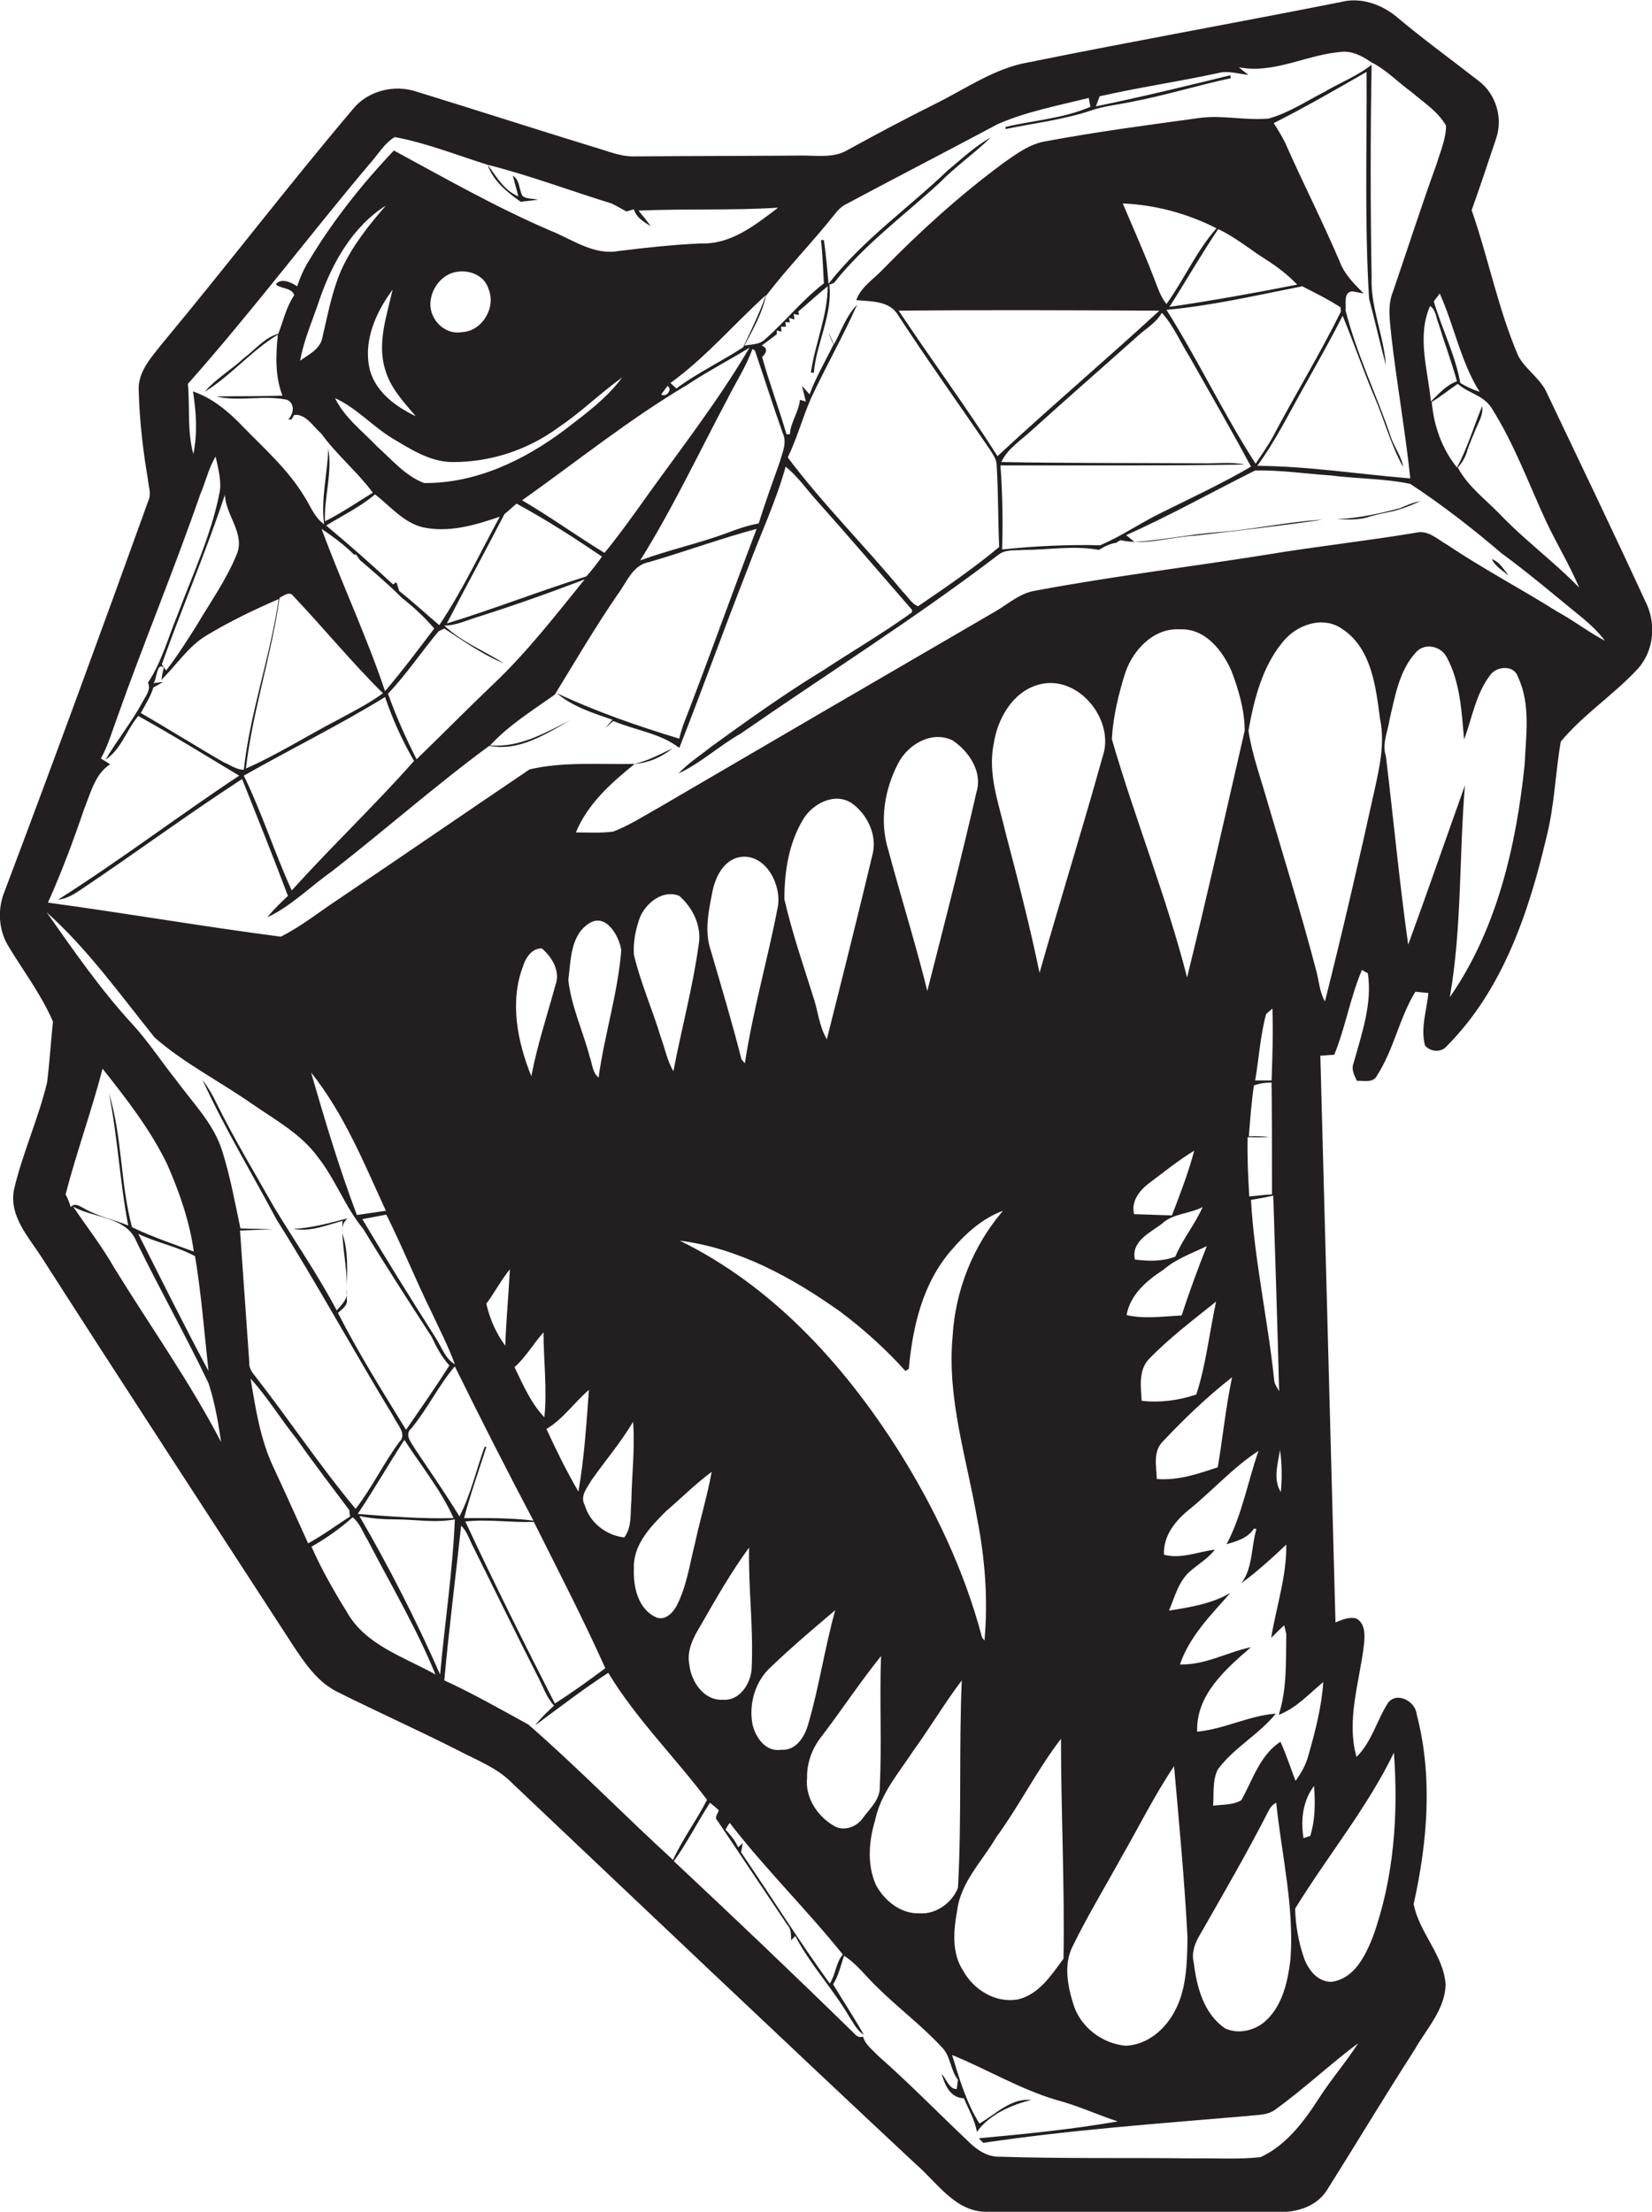 <?xml version="1.0" encoding="utf-8"?>
<!-- Generator: Adobe Illustrator 19.2.0, SVG Export Plug-In . SVG Version: 6.00 Build 0)  -->
<svg version="1.1" id="Layer_1" xmlns="http://www.w3.org/2000/svg" xmlns:xlink="http://www.w3.org/1999/xlink" x="0px" y="0px"
	 viewBox="0 0 393 526.1" enable-background="new 0 0 393 526.1" xml:space="preserve">
<g>
	<path fill="#231F20" d="M391.4,143c-7.6-16.5-15.5-32.9-23.3-49.3c-1.5-3.6-5.1-5.7-6.9-9c-4.8-11.2-7.1-23.2-11.1-34.7
		c2-5.6,3.9-11.3,5.8-17c1.7-4.9,0-10.7-4.2-13.8c-6.4-5-12.9-9.7-19.1-14.9c-3.7-3.2-8.8-5.1-13.7-3.8
		c-24.7,4.9-49.4,9.3-74.1,14.3c-8.2,1.4-15,6.3-22.3,9.9c-7,3.5-14,7.2-20.9,11c-3.2,1.9-7.1,1.3-10.6,1.3
		c-13.4,0.1-26.7,0.1-40,0.2c-3.5,0.1-6.7-1.4-10-2.3c-14-4.3-27.9-8.8-41.9-13.1C93.8,20,87.5,21.6,84,25.9
		c-15.5,18.3-30,37.3-45.4,55.8C36,85,32.7,88.5,33,93c0.2,7.1,1,14.1,2.2,21.1c0.1,1.5,0.8,3.2,0.2,4.7
		C24.2,149.9,12.8,181,1.1,212c-1.7,4.1-1.5,9,0.8,12.9c3.6,6,7.9,11.6,10.7,18.1c-0.5,4.8-0.8,9.7-1.4,14.5
		c-2.1,8.7-5.9,16.9-7.9,25.6c-1.1,6.2,3.4,11,6.5,15.8c19.8,30.9,39.8,61.5,59.8,92.3c2.9,4.4,6,9,10.8,11.3
		c9.4,4.7,19,9,28.3,13.7c4.5,2.4,9.5,4.2,13.1,7.9c32,30.3,63.9,60.6,96.1,90.7c5.1,4.4,9.4,11.4,16.9,11.3c22.7,0.1,45.4,0,68.1,0
		c4.8,0.4,10.1-0.9,12.8-5.2c7-11.1,13.7-22.3,20.8-33.3c2.8-5,7.3-9.6,7.4-15.6c-0.5-7-6.3-12.3-7.6-19.1
		c3.3-14.8,4.6-30.4,0.7-45.2c-0.3-3.1-4.9-5.5-6.9-2.5c-2.6,4.1-3.8,9.2-7.4,12.7c-2.5-8.9,0.8-18,1.8-26.9c0.2-2.1,0.3-4.8-1.8-6
		c-1.8-0.5-3.4,0.3-5,0.9c-1.2-44.9-2.4-89.9-3.6-134.8c0.8,0,2.5-0.2,3.3-0.2c2.7-6.6,3.8-13.6,6.6-20.2c0.3,0.2,1,0.6,1.4,0.8
		c1.1,7.3-1.5,14.5-3.4,21.4c-0.6,1.5,0.2,2.9,0.8,4.2c1.6-0.1,3.9,0.6,4.8-1.3c4-6.2,5.3-13.7,9.1-19.9c0.8,0.1,2.3,0.2,3.1,0.3
		c-0.4,4.2-1.9,8.4-0.8,12.5c1.4,1.6,4,1.7,5.3,0c13.2-13.3,19.4-31.7,23.6-49.6c1.9-7.4,2.1-15.2,3.4-22.7
		c5.4-6.5,12.7-11.2,18.4-17.4C393.6,154.6,394,148,391.4,143z M354.8,97c5.4,8.5,8.8,17.9,13,27c2.5,5.3,5.6,10.4,7.9,15.8
		c-6-6.2-13-11.3-19-17.6c-3.4-3.5-7.5-6.5-9.9-11c1.1-1.2,1.9-2.6,2.3-4.2c0.6-1.7,1.3-3.3,2-5c0.7-1.7,1.8-3.4,1.5-5.4
		c-2,4.8-3.5,10-6,14.6c-3.6-4.5-5.5-9.9-6-15.6c2.2-1.3,4.1-2.9,6.2-4.3C349.2,93.5,352.9,94,354.8,97z M340.4,95.5
		c-0.7-7.5-3.4-15.4-0.2-22.7c1.4,0.9,1.4,2.7,2,4.1c1.4,4.6,3.1,9.1,4.4,13.8C344,91.6,342.3,93.7,340.4,95.5z M352,93.2
		c-1.6-0.5-3.1-1.2-4.6-2.1c-1.2-6.7-4.4-12.9-6.3-19.4c0.3-0.5,1.1-1.4,1.4-1.9C346,77.6,347.5,86.1,352,93.2z M198.7,50.8
		c0.7-0.9,1.6-1.8,2.7-2.3c12-6.4,24-12.6,36-19c6.9-3,14.4-4.4,21.6-6.2c0.1,0.5,0.3,1.6,0.4,2.1c-6.4,2.8-13.5,3.2-20.2,4.8l0,0.5
		c6.8-1.4,13.7-2.2,20.3-4.4c3.2-1.1,6.5-1.4,9.8-2.1c7.9-1.5,15.6-3.9,23.5-5.6l-0.1-0.7c-10.6,2.6-21.3,5.2-32,7.4
		c0.3-0.8,0.6-1.6,0.9-2.4c9.3-2.1,18.8-3.5,28.1-5.5c2.4-0.7,4.9,0.2,7.3,0.4c-0.8-0.6-1.6-1.2-2.3-1.8c8.6,1.7,16.6-3.3,25.1-3.7
		c2.4,0,4.5,1.2,6.4,2.5c3.6,1.8,6.4,4.8,9.6,7.1c2.9,2.5,6.3,4.6,8.2,8c0,3.1-1.3,6-2.2,9c-3.7,10.2-7,20.5-10.5,30.7
		c-1.3,3.3-0.6,7-0.3,10.4c1.3,11.3,3.3,22.5,4.5,33.8c-12.1-1-24.2-2.9-36.4-3c4.4-6,7.7-12.8,11.4-19.3c3-5.4,6.1-10.8,8.9-16.4
		c2.6,6.3,4.8,12.7,7.4,18.9c2.5,5.7,4,11.7,7,17.1c-0.4-2.6-2.1-4.7-2.9-7.1c-3.4-10.1-8.2-19.8-10.8-30.2c0.2-1.5-0.6-4.3,1.6-4.5
		c0.7,0.1,2,0.4,2.7,0.5c-2.3-2.3-4.6-4.6-5.7-7.6c-4.1-9.6-8.8-18.8-13-28.3c-0.8-1.6-1.7-3.1-2.7-4.6c7.5-3.8,14.8-8,22.1-12.2
		c0.1,18-0.5,36,0.6,54c1.4,5.2,2.6,10.6,4,15.8c-0.5-7.1-3.7-13.8-3.4-21c-0.3-16.8-0.3-33.7,0-50.5c-3.4,2.7-7.6,4.3-11.3,6.5
		c-4.3,2.2-8.5,5-13.2,6.3c-5.3,0.5-10.6-0.8-16-0.2c-12.4,1.7-24.7,3.3-37,5.6c-3.8,0.6-7,3-10,5.1c-10.3,7.6-19.8,16.2-28.7,25.3
		c-2.2,2.4-5.3,4.2-6.4,7.4c3.4,0.3,7.9,0.1,9.9,3.5c7,10.7,14.4,21.1,21.6,31.6c0.8,1.3,1.9,2.6,1.9,4.2c0.4,6.5,0.3,12.9,0.6,19.4
		c-6.1,5.1-12.7,9.6-19.3,14.1c-1.6-0.6-2.4-2.3-3.6-3.4c-8.9-10.8-19-20.8-27.4-32c2.2-4.5,3.5-9.4,5.5-14
		c3.5-7.5,7.6-14.7,11-22.3c-2.6,2.6-3.8,6.3-5.5,9.4c-0.5-1-0.9-2-1.3-2.9c0.3,1,0.7,2,1.2,2.9c-1.9,3.9-4.2,7.8-5.7,11.9
		c-0.5-0.5-1.3-1.5-1.8-2c0.2,0.9,0.7,2.8,0.9,3.7l-1.4-0.4c-0.3,2.9-2.2,5.3-2.4,8.2l-0.8,0c-1.8-6.2-4.1-12.2-5.8-18.4
		c1-0.9,1.5-2.1-0.1-2.7c1.2-0.9,2.4-1.8,3.6-2.7l0-0.9l1.1,0.3l-0.1-1.2l1.2,0l-0.2-1.1l1.1,0.1l-0.2-1.1l1.3,0.4l-0.2-1.3l1.3,0.2
		l-0.2-0.8c2.4-2,4.6-4.1,7-6c0,7-3,13.6-4,20.5l0.7,0.1c0.6-7.1,4.5-13.8,3.7-21l1.1-0.4c7.2-9.1,16.6-16,25.1-23.8
		c3.8-3.9,8.3-7,12.2-10.8c-3.8,2.1-6.9,5.1-10.2,7.8c-9.4,9-20.3,16.6-28.4,27c-0.3-3.5-0.6-6.9-1.1-10.4c-0.2,0-0.5,0-0.7,0
		c0.4,3.4,0.5,6.9,0.7,10.3c-5.2,4-9.2,9.1-14.1,13.4c-1.3,1.2-3.2,1.1-4.8,1.4c2-3.8,4.2-7.6,5.1-11.8
		C187.4,63.6,193.4,57.5,198.7,50.8z M238,110.7c19.4,0,38.7,0.1,58.1-0.2c-3.3-0.7-6.8-0.2-10.2-0.3c-15.9-0.1-31.8,0-47.7-0.3
		c1.5-3.2,4.6-5.1,7.2-7.5c8.4-7.6,17-15.1,25.4-22.6c1.9-1.7,4.3-3.1,5.6-5.4c2.8,3.1,4.4,7,6.6,10.5c4.9,8.7,9.9,17.3,14.6,26.1
		c-7,4.1-14.4,7.5-21.6,11.1c-4.9,2.4-9.3,5.5-14.3,7.6c-7.8-0.2-15.6,0.2-23.3,1C238.6,124.1,238.5,117.4,238,110.7z M277.5,72.3
		c-1.5-1.8-2.1-4-3-6.2c-2.3-6-4.9-11.8-7.4-17.7c7.7,0.3,15.4,2.4,22.3,5.9C284.6,59.7,281.7,66.5,277.5,72.3z M289.8,54.5
		c4.1,1.9,7.5,4.8,11.3,7.2c2.7,1.7,5.3,3.7,7.5,6c-10.1,2-20.2,3.8-30.4,5.3C282.1,66.9,285.7,60.6,289.8,54.5z M275.8,73.9
		c-12.7,11.7-25.9,22.9-38.5,34.6c-7.5-11.8-15.8-23-23.5-34.6C234.5,73.7,255.1,73.8,275.8,73.9z M277.5,73.7
		c10.9-1,21.6-3.5,32.3-5.6c3.1,1.6,6.2,3.1,9.1,5l0.1,1c-5,10.1-10.9,19.8-16.2,29.8c-1.2,2.2-2.7,4.3-4.1,6.4
		C291,98.3,285,85.6,277.5,73.7z M36.5,162.5c0.9-1,0.7-5.1,2.5-3.7l-0.5-0.8c4.8-13.5,10.5-26.7,15-40.3c0.2,4.9,4.9,9.3,2.8,14.2
		c-2.5,6.1-6.3,11.4-9.6,17c-2.3,3.6-4.6,7.3-7.2,10.6l-0.5-0.8c-0.2,0.7-0.5,2.2-0.6,3c3.6-3.5,6.4-8,10.8-10.6
		c5.5-3.3,11.3-6.1,17.1-8.6c-2,13.7-6.8,26.9-8.3,40.6c-1.8,0-3.3-1.2-4.8-1.8c-6.6-3.8-13.1-7.9-19.7-11.7c1.1-2,2.3-3.9,3-6.1
		c0.8-0.4,1.5-0.8,2.3-1.3L36.5,162.5z M91.6,87.8c1.2,4.4,4.4,7.8,7.3,11.2c-4.6-2.2-9.2-5.5-10.8-10.6c-1.9-6.9,1.2-14,5.3-19.5
		C92,75.1,89.7,81.6,91.6,87.8z M81.2,64.2c-2.3,5.3-3.3,11-4.6,16.5c-0.7,2.5-3.3,3.7-5.2,5.1c0.9-5.1,3.1-9.9,4.7-14.8
		c3-8.6,7.9-17.2,15.7-22.1C87.7,53.6,83.8,58.5,81.2,64.2z M93.4,104.3c4.4,2.6,9.1,5.7,14.5,5.6c8.9,0,17.7-2.9,24.9-8.2
		c5.4-3.6,10-8.2,15.2-11.9c-3.7,5-8.8,8.7-13.6,12.4c-9.7,7.3-21.2,12.8-33.5,12.7c-4.5-1.7-7.7-5.6-11.2-8.7
		c-3.5-3.7-7.7-6.8-10-11.5C84.8,97,88.6,101.4,93.4,104.3z M102.4,72.9c-0.2-2.9,1.4-5.9,3.9-7.4c3.4-2,8.7-0.8,9.9,3.2
		c1.9,4.4-1.5,10.1-6.3,10.3C106.1,79.7,102.7,76.5,102.4,72.9z M100.5,125.4c6.2,1.4,12.6-0.5,18.4-2.5
		c-4.7,8.6-8.9,17.6-14.4,25.8c-3.2-2.7-6.2-5.5-9.5-8.1c-0.2-0.5-0.5-1.6-0.7-2.1l-0.8,0.5c-5.2-4.8-10.5-9.5-15.9-14
		c3.9-2.4,8.1-4.4,11.6-7.4C92.8,120.3,95.8,124.2,100.5,125.4z M84.2,131.9h0.5c0.2,0.3,0.7,1,0.9,1.3c3.4,2.9,6.8,5.8,10,9
		c2.8,2.2,5.4,4.6,7.7,7.3c-3.8,5-7.6,10.1-11.7,14.9c-4.4-13.1-10.3-25.6-15.1-38.6C79.3,127.7,81.9,129.6,84.2,131.9z M91.1,164.9
		c-3.4,2.5-7.2,4.4-10.9,6.4c-7.3,3.8-14.2,8.2-21.7,11.5c1.6-13.7,6.1-27,8-40.6c1-0.5,2.4-1.7,3.3-0.4
		C77.1,149.5,83.7,157.6,91.1,164.9z M91.6,165.8c1.8,5.3,4.1,10.4,6.9,15.2c-9.4,10.6-19.6,20.3-29.1,30.8
		c-4.1-9-7.1-18.5-11.4-27.3C69.1,178.2,80.7,172.5,91.6,165.8z M92.3,165c4.4-4.6,7.9-9.9,12-14.8c0.3-0.2,1-0.5,1.4-0.7
		c4.6,3,9.1,6.2,14.2,8.3c-4.7-3-10.1-5.1-14.2-9c2.8,0,5.4-1.3,8.1-2.1c8.5-2.7,17-5.7,25.3-8.9c-6.9,8.5-13.6,17.2-21.6,24.8
		c-6.2,5.9-12.2,12-18.4,18C96.5,175.5,94.2,170.3,92.3,165z M106.3,148.3c4.5-8.7,9.2-17.3,13.7-26c1-0.8,1.9-1.7,2.9-2.5
		c7,3.8,13.7,8.1,20.3,12.6c-1.1,1.6-2.4,3.2-3.7,4.7C128.3,140.6,117.4,144.9,106.3,148.3z M124.2,119c13-9.2,25.5-19.3,39.2-27.4
		c4.8-3.2,10-5.9,14.9-8.9c-8,13.6-17.8,25.9-26.9,38.8c-2.5,3.4-4.9,6.8-7.6,10C137.2,127.5,130.9,122.9,124.2,119z M157.3,93.8
		c0.4-0.5,1.1-1.5,1.5-2C160.1,92.5,158.5,94.7,157.3,93.8z M159.5,91.1c8.3-6,15.1-14,22.7-20.9c-1.5,4.3-3.5,8.3-5.4,12.4
		c-5.2,3.4-10.9,6.1-15.9,9.8C160.4,91.9,159.9,91.5,159.5,91.1z M173,95c2-4,4.5-7.8,6-12l0.6,0.4c2.2,6.5,4.3,13.1,6.6,19.6
		c1.1,2.3-0.1,4.7-0.7,6.9c-1.7,4.8-3.5,9.7-5,14.6c-2.6,0.5-5.1,1.3-7.6,2.3c-6.8,2.5-13.8,4-20.6,6.5C160,121,166.2,107.8,173,95z
		 M88,38.9c1.9-2.1,3.4-4.8,5.9-6.3c7.5,1.4,14.8,4.3,22.1,6.6c1.3,3.8,4.7,6.6,7.9,8.8c1.4-0.2,2.8-0.3,4.1-0.5
		c-1.2-0.3-2.7-0.1-3.7-0.9c-0.9-1.6-0.6-3.8-2.3-4.8c0.4,1.6,0.9,3.2,1.3,4.9c-3.4-1.4-5.2-4.7-7.3-7.5c10,2.5,19.7,6.2,29.5,9.2
		c1.2,0.6,2.4,1.3,3.5,1.9c0.5-0.1,1.3-0.4,1.8-0.5c0.6,2,2.4,3,4,4c-0.9-1.3-1.9-2.5-2.9-3.7c11.1-0.5,22.2,0,33.2-0.7
		c-5.4,4.1-11.2,8.8-18.4,8.5c-6.5,0.3-13,1-19.5,1.8c-6,1.1-11.1-2.8-16.4-4.9c-12.8-5.5-24.9-12.4-37.1-19
		c-7.6,8-14.5,16.7-20.2,26.2c-1.2,1.9-2.1,4-2.8,6.1c-1.4-0.9-3.7-2.1-5.1-0.5c1.2,1.2,3.7,0.7,4.4,2.6c-1.9,2.8-2.6,6.1-3.8,9.2
		c-3.3,0.9-5.5,3.8-8.2,5.8c-3,2.8-6.7,4.9-9.3,8c6.3-3.9,11.1-9.8,17.4-13.6c-0.5,4.8-0.7,9.9,1.1,14.5c-5.3,0.2-10.5,0.1-15.8,0.2
		c5.5,1.3,11.4-0.4,16.9,0.8c2,1,1.5,3.3,0.3,4.7h0.7l0.7-1.1c2.8-0.3,4.5,2.8,6.4,4.4c3.7,5.1,8.6,9.1,12.3,14.1
		c-3.8,2.3-7.4,4.8-11.4,6.8c-0.2-5.8,1.8-11.5,0.8-17.3c-0.2,6-1.8,12-1,18c-2.3-1.6-3.2-4.3-4.7-6.6c-3.8-6.3-9.4-11.3-14.5-16.5
		c-3.4-3.6-7.3-6.9-12-8.5c0.8,4.9,1.1,10,0.1,14.9c-1.5-5.4-0.8-11.1-1.3-16.7C59.8,74.3,73.4,56.2,88,38.9z M15.6,284.1
		c2.6-10,6.2-19.9,8.8-29.9c5.7,7.2,11.4,14.5,15.4,22.8c2.9,6.6,5.3,13.5,6.3,20.7c-4.9-1.8-9.9-3.5-14.7-5.8
		c-2.8-10.5-2.3-21.6-5.5-31.9c2.1,10.4,2.6,21.1,4.6,31.5c-3.4-1.4-7-2.1-10.2-3.9c-1.1-0.5-2.3-1.7-3.5-0.5
		C16.6,286.2,16,284.8,15.6,284.1z M46.4,298.8c1.5,9,2.2,18.2,3.2,27.3c-5.8-10.8-11.2-21.7-16.7-32.6
		C37.3,295.6,42.2,296.5,46.4,298.8z M27.2,301.6c-2.9-5.1-6.5-9.7-9.8-14.6c4.9,2.8,12.7,2.3,15.1,8.4
		c5.5,11.3,11.7,22.3,17.1,33.6c1.5,4.5,2.3,9.3,3,14C45.1,328.6,35.7,315.4,27.2,301.6z M57.1,292.7c2.6-0.1,5.2-0.2,7.8-0.3
		c-2.6-0.1-5.1-0.1-7.7-0.2c-1.3-6.1-2.4-12.3-4.3-18.3c-2-6.6-7-11.5-11-17c-3.6-4.5-6.7-9.3-10.6-13.5
		c-7.5-8.2-13.8-17.3-20.2-26.4c9.8,8.8,17.5,19.6,25.7,29.8c7.1,6.2,15.5,10.4,23.2,15.8c5.5,3.8,11.6,7.1,15.6,12.6
		c4.2,5.3,6.5,11.9,10.8,17.1c5.3,8.7,10.8,17.2,16.3,25.7c1.1,2.4,2.4,4.8,4.2,6.8c-3.3,5.2-6.8,10.2-10.3,15.3
		c-5.6-9.1-11.3-18.2-16.2-27.8c0.9-0.9,2.4-1.7,2.1-3.3c-0.1-4.9,0.6-10-0.8-14.8c-0.6-1.6-0.3-3.3,1-4.4
		c-4.3,1.1-8.5,2.3-12.9,2.5c4,0.8,7.9-0.9,11.7-1.9c-0.4,5.5,1.2,10.9,1,16.4c0.4,2-1.2,3.6-2.4,4.9c-4.4-8.4-9.9-16.3-14.8-24.4
		c-4.7-8.3-9.6-16.4-13.8-24.9c-0.9-1.9-2-3.8-3.3-5.5c5.2,11.4,11.7,22.1,17.6,33.2c9.7,15.4,18.4,31.4,27.9,47
		c0.8,1.8,3.2,4,1.3,5.9c-3.8,5.1-6.5,10.9-10.4,15.9c-8.5-10.2-15.8-21.2-24-31.7c-0.8-0.9-1.4-2-1.3-3.2
		C58.6,313.6,57.8,303.1,57.1,292.7z M126.9,361.7c-5.5-0.7-11-0.6-16.5-0.6c1.5-5.7,3.5-11.3,5.3-16.9l-0.4-0.1
		c-2,5.5-3.3,11.4-6,16.6c-3.3-5.4-6.9-10.6-10.4-15.8c-0.9-1.6-2.9-3.6-1-5.2c3.8-4.6,6.4-10.1,10.3-14.7
		C114.3,337.4,120.5,349.6,126.9,361.7z M115.7,310.1c2-2.7,3.5-5.6,5.6-8.2c-0.3,6.1-0.9,12.1-1.1,18.2
		C118,317.1,116.5,313.7,115.7,310.1z M199.9,312c5.6,4.2,10.8,8.9,15.5,14.1c0.2-0.1,0.6-0.4,0.8-0.5c0.9-10,3.3-20.4,10.1-28.2
		c3.4-4,7.4-7.6,12.3-9.4c-7.2,8.4-11.4,19.1-12,30.1c-1.3,14.5,3.3,28.6,5.8,42.8c1.9,9.6,2.7,19.5,1.8,29.3
		c-0.2-0.2-0.5-0.6-0.6-0.8c-4.2-15.9-11.4-31-20.2-44.9c-12.9-20.2-29.8-38.7-51.7-49.4C175.8,296.9,188.5,303.9,199.9,312z
		 M169.5,212c0.7-3.4,2.6-7.3,6.3-8.1c6.3-1.2,10.3,6.7,9.2,12c-2.4,12.4-5.9,24.5-7.8,37c-0.2-0.2-0.6-0.7-0.8-0.9
		c-2.2-8.7-4.8-17.3-7.3-25.9C167.5,221.5,168.6,216.6,169.5,212z M186.6,213.9c0-6.5,1-13.2,4.4-18.9c2.2-3.8,7.6-6.7,11.7-3.9
		c3.6,2.6,6,7.5,4.9,12c-3.5,14.7-7.2,29.4-10.9,44.1c-1.9-3.2-2.1-6.9-3.3-10.3C191,229.3,188.4,221.7,186.6,213.9z M213.6,181.7
		c2.3-4.6,8-8,13-5.6c3.9,2.6,7.2,7.5,5.7,12.3c-3.6,15.8-7.7,31.6-11.7,47.3c-2.8-11.3-6.3-22.4-9.3-33.6
		C209.2,195.3,210.4,187.9,213.6,181.7z M278.8,289.1c-3-0.1-6-0.2-9-0.3c-0.8-3,1.3-5.7,3.6-7.4c3.5-2.6,6.9-5.4,10.7-7.7
		C282.7,279,280.7,284.1,278.8,289.1z M286.1,287.1c-1.8,4.1-4.8,7.7-6.5,11.8c-3.1,1.2-6.4,1.1-9.6,0.7c-1-4.3,3.6-6.4,6.4-8.5
		C279,288.6,282.9,288.8,286.1,287.1z M276.8,302c3-2.6,6.8-3.9,10.3-5.6c-2.2,5.5-4.2,11-6,16.5c-4.4,0.2-8.8,0.9-13.1-0.1
		C268.9,307.9,272.8,304.6,276.8,302z M273.2,323.4c4.9-5.1,10.6-9.4,16.1-13.8c-1.6,7.4-2.4,15-4.7,22.1c-4.2,1.4-8.6,2-13,1.5
		C271.4,330,270.8,326.1,273.2,323.4z M276.7,342.8c5.1-5.4,10.5-10.6,16.4-15.2c-1.5,7.1-2.2,14.3-3.4,21.4
		c-4.7,1.6-9.5,3.2-14.5,2.8C275.1,348.8,274.2,345.2,276.7,342.8z M282.4,232.5c-4.9-19.2-12.4-37.7-17.9-56.7
		c0.3-5.4,1.6-10.7,3.2-15.8c1.9-5.5,6.8-10.7,13-10.3c6-0.3,10.2,5.1,12.3,10c1.7,4.5,3.1,9.3,3.1,14.1
		C291.6,193.4,287.2,213,282.4,232.5z M266.7,441.9c4.2-7.3,7.9-14.8,12.6-21.8c1.2,13.6,2.5,27.2,3.2,40.8
		c-0.1,6-0.2,12.3-3.1,17.6c-2.3,4.3-6.5,7.9-11.6,8.1c-5.6-0.5-10.7-4.4-12.4-9.7c-1.4-4.4-2.4-9.5-0.3-13.8
		C258.6,455.9,262.8,449,266.7,441.9z M262.3,180c-4.8,17.2-10.1,34.2-15,51.4c-2.3-11.1-5.1-22-8-33c-1.6-7-4.4-14.2-2.9-21.5
		c0.9-5.9,4.4-12.2,10.5-14C256.3,160.1,265.4,171.2,262.3,180z M175.6,439.4c-0.7-1.6-1.8-2.9-3-4.2c0.3-0.6,0.6-1.1,1-1.6
		c8.4,10.9,18.3,20.6,26.9,31.3c-1.7,2-1.7,4.8-3.1,6.9c-7.4-10.2-14-20.8-21.1-31.2c0.1-0.5,0.3-1.6,0.4-2.2L175.6,439.4z
		 M166.7,386.6c3.6-6.3,7.2-12.6,11.5-18.5c-0.2,9.7,1.1,19.3,0.6,29c-0.3,3.5-2.9,7.5-6.8,7.2c-4.5,0.3-7.6-4.3-8-8.3
		C163.3,392.5,165,389.4,166.7,386.6z M161,381.9c-0.9,1.7-2.8,3.7-4.9,2.8c-4.4-2-5.5-7.4-5.3-11.7c-0.2-5.6,4-9.9,7.6-13.5
		c3.6-3.1,7-6.5,10.9-9.4c-1,5.6-2.7,11.1-3.9,16.7C164.1,371.9,163.4,377.2,161,381.9z M183.4,396.5c4.9-4.7,10.1-9.1,15.3-13.5
		c-2.5,8.9-3.8,18.1-6.4,27c-0.8,3-2.9,6.5-6.5,6.2c-3.7,0.6-6.1-3-6.8-6.1C178.1,405.2,179.7,399.8,183.4,396.5z M198.4,434.3
		c-4-2.3-6.9-6.8-6.4-11.4c-0.1-3.7,1.3-7.3,3.7-10.2c4.7-6.2,9-12.7,13.9-18.8c-0.4,10.3,0.2,20.6-0.3,30.9c0.2,3.1-2.3,5.3-4,7.6
		C203.8,434.6,200.7,435.7,198.4,434.3z M208.2,432.9c1.3-6.3,5.7-11.3,9.1-16.5c4-5.5,7.4-11.3,11.5-16.7
		c-0.7,16.4,0,32.9-0.9,49.3c-1.3,3.5-5.2,6.4-9.1,6.1c-4.5,0.2-8.4-3-10.4-6.7C206.2,443.5,206.7,437.9,208.2,432.9z M227.7,454.5
		c0.8-6.8,6-11.8,9.3-17.5c5.5-7.5,9.7-16,15.4-23.4c0,17.4,0.9,34.9,0.6,52.3c-2.9,3.9-5.8,8.5-10.9,9.7c-5.3,0.9-10.5-2.3-13-6.9
		C226.4,464.6,226.8,459.3,227.7,454.5z M166.2,224.8c-1.4,10.1-4.1,20-6,30c-1.5-2.5-2-5.4-3-8.1c-2-6.6-4.8-12.9-6.4-19.6
		c-0.2-3,0.4-6,1.4-8.8c1.4-3.5,5.5-6.8,9.4-5.2C164.9,216,167,220.4,166.2,224.8z M150.2,357c-0.3,2.9,0.2,6.2-1.7,8.7
		c-4.3-0.5-8.2-3.5-9.4-7.7c-1.2-2.2,0.6-4.1,1.6-5.9c3.3-4.7,7-9,9.9-13.9C151.1,344.4,150.3,350.7,150.2,357z M144,396.8
		c-3.9,2.9-7.9,5.8-12,8.4c-7.3-14.3-14.5-28.7-21.3-43.3c5.4-0.6,10.8,0.3,16.3,0.1C132.8,373.6,138.7,385,144,396.8z M142.4,256.3
		c-1.5-1.2-1.5-3.3-2.1-4.9c-1.6-6.1-4.4-12-5.1-18.3c0.6-4.7,0.5-10.7,5-13.5c4-2.5,7.1,3.1,7.6,6.4
		C147,236.2,143.8,246.1,142.4,256.3z M140.1,330.6c-0.6,8.1-1.1,16.2-2.5,24.2c-2.8-4.8-5.3-9.9-7.6-14.9
		C134,337.5,136.6,333.6,140.1,330.6z M132.2,234.1c-2,7.3-4.4,14.5-5.8,21.9c-3.3-8.2-5.2-17.6-2-26.1c0.6-2,2.1-4.4,4.5-4.3
		C131.3,227.6,133.3,231,132.2,234.1z M129.3,316.9c0,6.7,0.9,13.5,0.2,20.2c-3.2-3.3-5.1-7.8-7.1-11.9
		C125.1,322.8,126.9,319.6,129.3,316.9z M107.9,361.1c-7.6,0.2-15.2-0.4-22.8-1c3.9-5.8,7.3-11.8,11.1-17.6
		C100.2,348.7,104.9,354.4,107.9,361.1z M84.9,289c-4.2-11.1-7.6-22.5-10.9-33.9c7.9,9.9,12.6,21.6,17.8,32.9
		C89.5,288.3,87.2,288.7,84.9,289z M102.7,312.2c1.9,4.1,4,8.1,5.5,12.3c-2.4-1.4-3.2-4.3-4.7-6.5c-5.9-9.3-11.7-18.6-17.3-28
		c1.9-0.4,3.8-0.7,5.7-1.1C95.7,296.5,98.9,304.5,102.7,312.2z M65,348.9c-3.1-6.6-4.2-13.9-5.4-21c4.1,4.5,7.2,9.7,11,14.4
		c4,5.7,8.3,11.3,12.5,16.9c0,0.4,0.1,1.1,0.2,1.5c-3.3,2.1-6.5,4.5-10,6.4C70.5,360.9,67.8,354.9,65,348.9z M82.5,383.4
		c-3.1-5-6-10.1-8.4-15.5c3.5-2,6.8-4.3,9.8-7c1.7,1.4,2.5,3.7,3.6,5.5c5.5,10.6,11.6,20.9,16.1,31.9
		C96.1,394.1,86.9,391.3,82.5,383.4z M85.5,360.6c2.8,0.6,5.6,0.8,8.4,0.8c4.8,0,9.6,0.9,14.3,0c-0.5,12.3-2.4,24.6-3.5,36.9
		C99,385.4,92.6,372.8,85.5,360.6z M125.7,410.2c-6.6-3.6-13.2-7.4-20-10.5c1.1-12.3,2.7-24.6,4-36.8c1.5,1.4,2,3.5,3,5.3
		c5.1,10.2,10.1,20.5,15.3,30.7c1.2,2.3,2,4.8,3.8,6.8c-1.6,1.5-3.2,3-4.5,4.7c5.7-4.2,11.4-8.6,17.4-12.5
		c6.6,10.9,15.8,20,23.5,30.2c-2.5,4.9-5.8,9.3-8.1,14.3C148.4,431.7,137.5,420.5,125.7,410.2z M313.9,498.9
		c-3.6,5.6-7.8,11.3-14,14.2c-5.3,0.6-10.7,0.2-16,0.3c-15.3-0.2-30.7,0.1-46-0.4c-3,0.1-5.5-1.6-7.5-3.6
		c-7.2-6.8-14.1-13.9-21.6-20.5c-1.3-1.4-3-2.6-3.5-4.5c-1.4,0.6-2.2-1-3.1-1.7c-13.8-13.5-27.8-26.8-41.9-40
		c3.2-4.4,5.6-9.3,8.6-13.9c0.5,0.4,1.6,1.3,2.1,1.8c-0.2,0.8-1.2,1.7-0.3,2.5c5.5,8.2,11,16.4,16.5,24.6c1,1,1,2.4,1,3.8l1-1
		c3.6,6.9,9,12.6,12.9,19.3c1,1.5,1.8,3.2,3.4,4.2c-2.3-4.1-4.9-8-7.3-12c1.3-2.1,1.8-4.5,2.6-6.8c3,1.9,5.1,4.8,7.6,7.2
		c5,5,10.8,9.3,15.6,14.5c2.2,2.1,2,5.4,3.9,7.8c-0.1,0.5-0.2,1.6-0.3,2.2c-1.8,0.1-2.5-2.5-3.6-3.6c0.8,2.6,2,5.7,5.3,5.8
		c1.1,2.6,2.6,5.1,3.1,8c2.9-4.1,8.1-6.4,12.9-7.6c-4.8-0.5-8.4,3.4-12.3,5.6c-3.1-4.9-4.8-10.7-6.5-16.3
		c8.3,3.4,16.1,8.1,24.8,10.7c5,1.3,9.7,3.5,14.6,5.1c-10.9,1.9-22,3-33,4c0.2,0.3,0.7,0.8,1,1.1c20.9-3.1,42-4.6,63-6.4
		c2.3-0.3,4.7-0.1,6.6-1.6c6.8-4.9,12.9-10.7,19.6-15.7C320.3,490.4,316.8,494.4,313.9,498.9z M285.4,460.3
		c5.6-9.8,11.3-19.6,16.4-29.6c0.4-0.8,1-1.5,1.8-1.9c1.3,12.4,4.3,24.7,3.4,37.2c-0.6,5.1-1.8,10.7-5.6,14.4
		c-2.5,2.5-6.6,3.6-9.9,2.1c-5.1-3.4-6.8-9.8-7.5-15.6C283.4,464.6,284.2,462.3,285.4,460.3z M331.6,416.9c1.1,14.7,0,29.9-5,43.8
		c-1.8,4.5-4.4,10-9.9,10.7c-3.3,0-5.5-2.9-6.5-5.7c-1.3-3.8-2-7.8-2.1-11.7C315.7,441.6,325.2,430.1,331.6,416.9z M312.6,424.8
		c0.3,4,0.3,8-0.9,11.9c-0.4,0.1-1.2,0.4-1.6,0.5C309.4,432.9,309.9,428.4,312.6,424.8z M314.8,400.1c-0.4,5.9-1.9,11.7-3.5,17.3
		c-0.6,2.3-1.7,4.3-3.1,6.2c-1.2-3.1-2.2-6.3-3.6-9.3c-4.9,3.2-6.6,9.1-9.3,13.9c-2,1.2-4.5,1-6.7,1.3c0.2-2.9-0.2-6,1.1-8.6
		c3.8-5.2,9.8-8.3,13.8-13.3c-6.4,0.5-12.3,3.7-18.7,4.3c-0.3-8.8,6.8-14.9,12.8-20.1c-5.7,1.2-10.9,4.3-16.9,4.1
		c2.3-6.7,7.4-11.8,12-17c-4.5,2.6-9.6,3.4-14.6,4.2c1.4-3.3,2.3-7.2,5.3-9.6c1.9-1.6,4.1-2.9,5.6-4.9c-4,0.5-8.1,2.3-12.1,1.2
		c-0.2-4.6,2.8-8.2,6.2-10.9c5.5-4.5,10.3-9.9,16.3-13.8c-2.6,7.4-3.9,15.2-7.6,22.2c2.4-0.7,5-1.4,6.5-3.7l0.6,0.1
		c-1.3,4.3-0.8,9.2-3.6,12.9c3.8-2.8,7.3-6,10.7-9.2c0.1,7.6-2.4,14.8-3.6,22.2c0.8-0.8,2.3-2.3,3.1-3c0.1,0.5,0.4,1.5,0.5,2
		c-0.1,6.5,0.2,13.1-1.8,19.3C308.4,406.3,311.4,402.9,314.8,400.1z M297.1,270.3c0.3-4,0.6-8.1,1.2-12.1c1.3-0.5,2.7-0.7,4.2-0.7
		c0.1,8.8,0.1,17.7,0.1,26.6c-1.8,0.1-3.6,0.3-5.4,0.5c-0.3-4.7-0.5-9.4-0.4-14.1c1.7,0,3.4,0.1,5.1-0.1
		C300.3,270.3,298.7,270.2,297.1,270.3z M303.1,328.1c-1.5-14.3-4.7-28.4-5.5-42.7c1.8-0.3,3.5-0.6,5.3-1c0.5,15.5,1,31,1.4,46.5
		C303.8,330,303.1,329.1,303.1,328.1z M304.5,344.9c0.5,3.3,0.5,6.6,0.2,10C302.8,351.9,304,348.2,304.5,344.9z M298.6,257
		c0.9-5.3,1.2-10.6,2.6-15.8c0.4-0.3,1.1-1,1.5-1.3c0.2,5.7,0,11.4-0.2,17.1C301.6,257,299.6,257,298.6,257z M327,187.9
		c-3.7,16.8-7.6,33.6-11.8,50.3c-1.3-2.2-1.4-4.9-2.1-7.4c-3.5-13.4-7.6-26.5-11.5-39.8c-1.6-5.7-3.7-11.3-4.6-17.2
		c1.3-7.3,3.2-15,8-20.9c3.2-4.2,9.6-6.6,14.3-3.3c7,4.6,8,13.8,9,21.4C329.5,176.7,328.2,182.4,327,187.9z M362.7,181.9
		c-2,19.3-6.6,39.2-17.8,55.3c2.9-16.6,2.2-33.6,3.6-50.4c-4.5,12.6-8.9,25.3-13.5,37.9c-2.1-14.9-3.5-29.9-5.3-44.8
		c-1-3,0.5-6,0.9-8.9c1.3-5.5,2.3-11.6,6.3-15.9c2.1-2.3,6-1.4,7.3,1.3c3.2,5.9,3.5,12.9,4.1,19.5c1.9-5.1,2.8-10.9,6.2-15.3
		c1.5-2.2,5.7-2.5,6.6,0.4C364.2,167.5,363,175,362.7,181.9z M370.5,145.5c-8.6-5.4-17.7-10.2-26.2-15.9c-2.3-1.3-4.6-3.6-7.4-2.9
		c-12,2-24,3.3-36,5.3c-18.2,2.9-36.5,5.1-54.6,8.5c-3.8,0.6-6.6,3.3-9.8,5.1C210,161,183.4,176.5,156.9,192c-3.6,2-7.1,4.3-11,5.8
		c-2.9,0.4-5.9,0.2-8.9,0.2c2.8-6.8,8.4-11.8,14-16.3c-8.3,0.2-16.8-0.6-25,1.3c-15.1,10.2-30.1,20.5-45.2,30.7c-4.6,3-9,6.6-14,9.1
		c-18.5-2.4-36.9-5.6-55.4-8.1c3.3-7.3,6.1-14.9,8.7-22.5c1.5-3.7,2.6-8.2,6.1-10.4c-0.7-0.5-1.5-0.9-2.2-1.4c1.7-3,2.6-6.3,3.8-9.5
		c6.3-17.8,13.6-35.3,19.8-53.2c1.3-3,2-6.3,3.7-9.1c0.6,3,1.6,6.1,0.8,9.2c-2,9.8-6.3,18.9-9.8,28.3c-2.3,5.5-3.8,11.3-7.1,16.3
		c0.8,1.7-0.6,3.2-1.3,4.6c-2.6,4.8-6,9-8.8,13.7c3.7-2.4,5-7.1,7.8-10.4c8.1,4.5,16,9.4,24,14.2c-14.5,9.6-28.4,20.2-43.1,29.5
		c1.9-0.2,3.5-1.1,5-2.1c13-8.7,25.7-18.1,38.8-26.6c3.7,9.3,7.4,18.5,10.9,27.8c-1.7,1.6-3.4,3.2-4.9,5.1
		c5.7-2.7,10.2-7.3,15.3-10.9c12.6-9.8,24.6-20.4,37.5-29.9c7.1,1.4,13.4-2.8,19.3-6.1c-6,3-12.1,6.6-19.1,6
		c4.4-4.8,10.1-8.3,15.4-12.1c4.9-8,9.7-16.2,15-23.9c2.1-2.8,3.5-6.9,7.4-7.6c8.6-2.5,17-5.6,25.6-7.9
		c-5.3,13.9-10.3,27.9-15.6,41.8c-1,2.7-2.2,5.3-2.8,8.1c-9.9-3-19.7-6.4-29.1-10.8c3.7,3.2,8.6,4.7,13.2,6.3
		c-0.4,0.5-1.3,1.5-1.7,2c0.5-0.4,1.4-1.3,1.9-1.7c5.2,2.2,11.2,2.9,15.7,6.4c5.6-14.2,10.7-28.5,16.3-42.7c3-8.1,6.7-15.9,9-24.2
		c3,2.4,5.1,5.6,7.6,8.3c7.6,8.5,15,17.2,22.5,25.8l-0.1,0.6c-6.8,4.9-14,9.1-21,13.7c-9.2,5.6-18,11.9-26.7,18.2
		c-2.6,2.1-5.5,3.9-7.8,6.4c5.3-2.5,9.7-6.6,14.8-9.5c20.5-14.2,41.6-27.5,61.4-42.6c1.7-1.3,4-0.9,6-1.1c5.9,0,11.9-1.1,17.8,0
		c1.3-0.8,2.7-1.5,4.2-1.7c0.2-0.2,0.7-0.5,1-0.6c6,1.3,11.8-0.8,17.8-1.1c10.1-1.2,20.2-2.3,30.3-3.8c-8.4,0.5-16.7,2.4-25.1,3
		c-6.6,0.5-13.1,1.9-19.7,2.3c-0.7-0.5-1.3-1.1-2-1.6c10.5-4.7,20.5-10.3,30.7-15.4c6.1-0.1,12.1,0.8,18.1,1.2
		c6.2,0.8,12.6,0.7,18.8,2c7.6,5,14.8,10.6,21.7,16.5c6.7,4.9,13,10.3,19.4,15.5c1.9,1.6,3.7,3.3,5.2,5.3
		C377.9,150.4,374.4,147.6,370.5,145.5z"/>
	<path fill="#231F20" d="M318,123.5c2.4,0.1,4.8,0.2,7.1-0.4c1.6-0.5,3.2-0.9,4.8-1.2c2.8-0.5,5.4-1.5,8-2.7c-1.7,0.3-3.3,1-4.9,1.7
		C328,122.2,323,123.3,318,123.5z"/>
	<path fill="#231F20" d="M354.9,133c0.8,1.7,2.5,2.7,4,3.9C357.7,135.4,356.7,133.6,354.9,133z"/>
	<path fill="#231F20" d="M160,178c-3,1.4-5.9,3-9.1,3.7C154.2,181.5,157.4,180.1,160,178z"/>
</g>
</svg>
